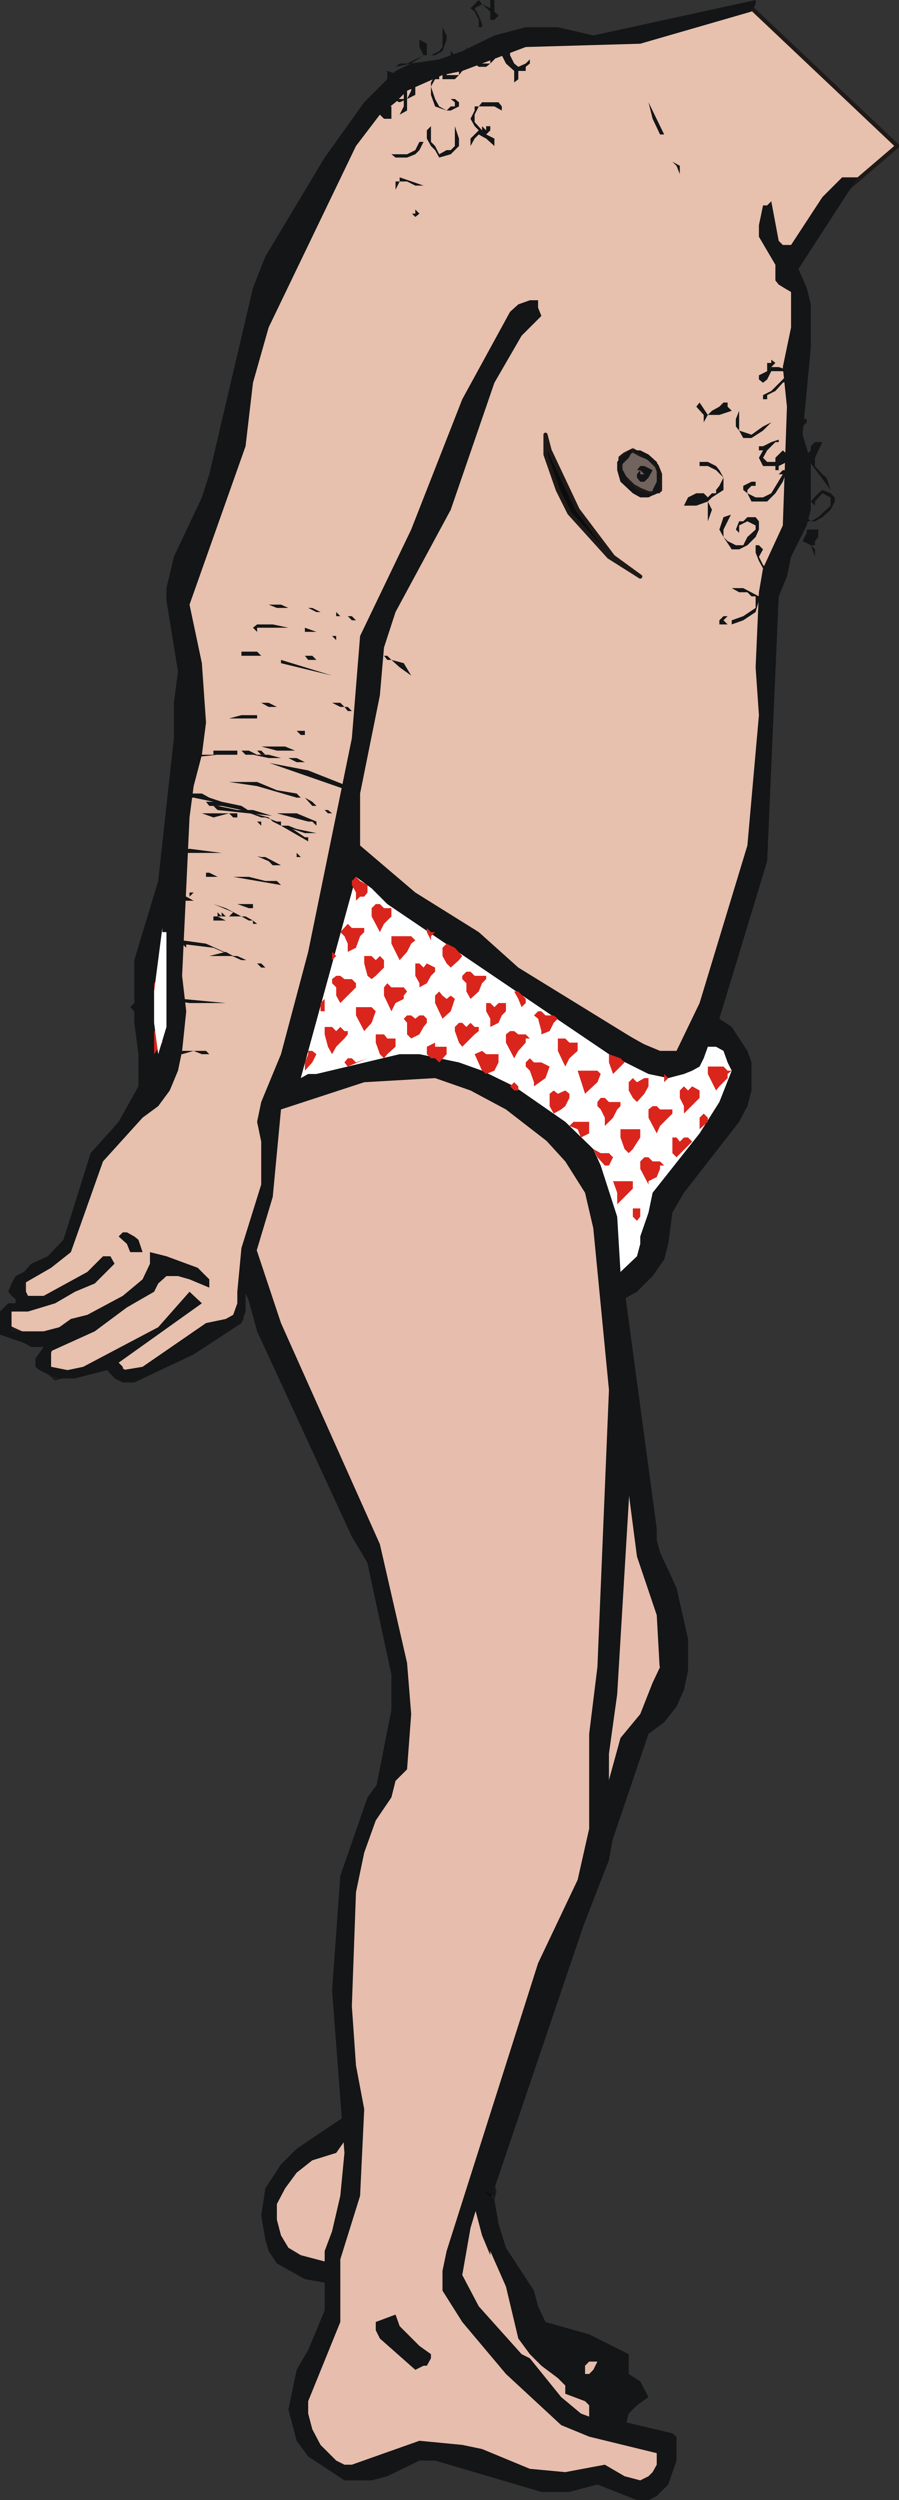 <?xml version="1.0" encoding="UTF-8" standalone="no"?>
<svg xmlns:xlink="http://www.w3.org/1999/xlink" height="151.55px" width="54.55px" xmlns="http://www.w3.org/2000/svg">
  <rect width="100%" height="100%" fill="#333333" stroke="none"/>
  <g transform="matrix(1.0, 0.0, 0.0, 1.0, 27.2, 75.8)">
    <path d="M2.8 57.05 L2.55 58.05 2.3 58.5 1.6 59.0 1.1 59.45 0.15 59.7 -1.75 59.7 -2.7 59.45 -3.7 59.0 -4.4 58.5 -5.1 57.8 -6.1 56.1 -6.1 55.15 -6.3 53.95 -5.85 52.05 -5.35 51.35 -4.9 50.85 -4.15 50.35 -3.45 50.15 -2.7 50.15 -0.1 50.85 0.65 51.55 2.05 53.95 2.8 57.05" fill="#0c0c0e" fill-rule="evenodd" stroke="none"/>
    <path d="M2.8 57.05 L2.55 58.05 2.3 58.5 1.6 59.0 1.1 59.45 0.15 59.7 -1.75 59.7 -2.7 59.45 -3.7 59.0 -4.4 58.5 -5.1 57.8 -6.1 56.1 -6.1 55.15 -6.3 53.95 -5.85 52.05 -5.35 51.35 -4.9 50.85 -4.15 50.35 -3.45 50.15 -2.7 50.15 -0.1 50.85 0.65 51.55 2.05 53.95 2.8 57.05 Z" fill="none" stroke="#1f1a17" stroke-linecap="round" stroke-linejoin="round" stroke-width="0.25"/>
    <path d="M-10.4 61.4 L-10.9 60.65 -11.1 59.95 -11.35 58.5 -11.1 56.85 -10.15 55.4 -9.2 54.45 -6.3 52.5 -5.6 51.55 -4.9 50.85 2.8 57.55 3.05 59.0 3.5 60.45 5.2 63.05 5.45 64.0 5.9 64.95 8.55 65.7 10.95 66.9 10.95 68.1 11.65 68.55 12.15 69.5 11.45 70.0 10.95 70.5 10.7 71.45 10.25 71.9 9.5 72.4 8.55 72.4 7.85 72.15 7.35 71.9 5.65 71.9 4.0 72.15 2.8 72.15 1.85 71.9 0.85 71.45 0.15 70.95 -1.3 68.8 -2.7 65.7 -4.9 63.55 -7.3 62.6 -8.7 62.35 -10.4 61.4" fill="#131516" fill-rule="evenodd" stroke="none"/>
    <path d="M-8.25 55.15 L-6.8 54.7 -5.6 53.0 -4.15 51.55 -1.5 51.55 -0.8 52.05 Q-0.3 52.3 0.15 52.5 L0.65 53.25 1.1 54.2 1.1 55.15 1.35 56.1 1.1 56.1 2.05 59.7 2.55 60.9 2.55 60.65 3.5 62.8 4.25 65.95 4.95 66.9 5.65 67.6 6.65 68.35 7.1 68.8 7.1 69.3 8.3 69.75 8.55 70.0 8.55 70.7 7.85 70.7 5.65 70.5 3.75 70.7 2.8 70.7 1.85 70.5 0.85 69.75 0.15 69.05 -1.3 65.45 -2.25 64.25 -2.95 63.05 -5.6 61.6 -7.05 61.4 -8.95 60.9 -9.7 60.45 -10.15 59.7 -10.4 58.75 -10.4 57.8 -9.9 56.85 -9.2 55.9 -8.25 55.15" fill="#e7bdad" fill-rule="evenodd" stroke="none"/>
    <path d="M8.3 67.6 L8.55 67.35 9.05 67.35 8.8 67.85 8.55 68.1 8.3 68.1 8.3 67.6" fill="#e7bdad" fill-rule="evenodd" stroke="none"/>
    <path d="M1.35 -12.1 L3.05 -12.1 5.9 -11.15 7.35 -10.2 8.3 -8.75 10.45 0.55 12.65 16.85 12.65 17.55 12.85 18.3 13.85 20.45 14.55 23.55 14.55 25.45 13.1 28.35 12.4 29.05 11.45 29.8 9.5 30.75 7.35 31.2 5.45 31.2 3.75 30.75 2.3 30.0 -0.1 27.65 -1.05 26.2 -2.7 22.6 -5.85 17.35 -11.6 4.9 -13.3 -1.35 -13.05 -2.8 -12.55 -4.2 -9.2 -8.05 -5.85 -10.2 -2.5 -11.65 1.35 -12.1" fill="#131516" fill-rule="evenodd" stroke="none"/>
    <path d="M0.15 -10.9 L3.5 -10.9 4.95 -10.7 6.4 -9.95 9.05 0.1 11.45 18.55 12.65 22.1 12.85 25.7 11.45 27.85 10.7 28.6 10.0 29.05 7.35 29.8 5.45 29.8 4.45 29.3 3.5 29.05 2.55 28.6 1.6 27.85 0.15 25.95 -0.1 24.75 -0.8 23.3 -1.75 22.1 -5.35 15.9 -9.9 5.6 -11.85 -0.85 -11.85 -2.05 -11.35 -3.25 -9.9 -5.65 -4.65 -9.5 0.15 -10.9" fill="#e7bdad" fill-rule="evenodd" stroke="none"/>
    <path d="M12.15 29.3 L2.8 56.85 2.8 57.3 -6.3 53.0 -4.4 48.45 -3.9 46.05 -3.7 43.2 -4.4 37.7 -4.4 32.65 -3.45 27.85 -1.05 23.3 14.55 25.45 14.3 26.65 13.85 27.65 13.1 28.6 12.15 29.3" fill="#131516" fill-rule="evenodd" stroke="none"/>
    <path d="M9.05 21.4 L11.9 23.55 12.85 25.25 12.4 26.2 11.65 28.1 10.45 29.55 8.8 35.55 2.05 55.15 1.6 55.65 1.1 56.35 -0.1 56.6 -1.05 56.6 -2.7 56.1 -3.7 55.65 -4.4 54.9 -5.35 53.5 -3.45 49.65 -2.95 47.5 -2.7 44.85 -3.2 34.8 -2.5 29.55 -1.5 26.9 0.4 23.8 0.4 23.55 2.05 22.1 5.65 20.9 9.05 21.4" fill="#e7bdad" fill-rule="evenodd" stroke="none"/>
    <path d="M-1.5 -10.2 L0.4 -9.95 3.75 -9.0 5.2 -8.3 7.85 -6.35 9.25 -4.0 9.75 -2.55 11.2 11.1 10.25 26.9 9.75 30.5 9.75 32.65 10.0 34.1 10.0 35.55 9.75 36.95 2.3 56.1 1.35 59.25 0.85 62.1 1.85 64.0 4.45 66.9 4.95 67.15 6.85 69.5 8.05 70.5 9.25 70.95 10.45 70.95 13.6 71.7 13.85 71.9 13.85 73.35 13.35 74.8 12.65 75.5 12.15 75.75 11.45 75.75 9.05 74.8 7.35 75.25 5.65 75.25 -0.8 73.35 -1.75 73.35 -3.7 74.3 -4.65 74.55 -6.3 74.55 -8.5 73.1 -9.2 72.15 -9.7 70.25 -9.2 67.85 -8.5 66.65 -7.5 64.25 -7.5 60.65 -7.05 59.45 -6.55 57.3 -6.3 54.7 -7.05 44.85 -6.55 37.9 -4.9 33.15 -3.45 31.2 -3.45 25.7 -5.1 18.05 -14.7 -2.55 -15.2 -4.0 -15.2 -5.15 -14.95 -6.15 -14.25 -6.85 Q-12.05 -7.9 -9.9 -9.0 L-3.7 -10.2 -1.5 -10.2" fill="#131516" fill-rule="evenodd" stroke="none"/>
    <path d="M-0.8 -10.7 L0.85 -10.2 4.45 -8.3 7.1 -5.4 8.3 -3.5 8.8 -1.35 9.75 8.45 9.05 25.25 8.55 29.3 8.55 35.05 7.85 38.15 5.45 43.2 -0.1 60.65 -0.35 61.85 -0.35 63.05 0.85 64.95 3.5 68.1 6.85 71.2 8.55 71.9 12.65 72.9 12.65 73.6 12.4 74.05 12.15 74.3 11.65 74.55 10.7 74.3 9.5 73.6 7.1 74.05 4.95 73.85 2.05 72.65 0.85 72.4 -1.75 72.15 -5.85 73.6 -6.3 73.6 -6.8 73.35 -7.75 72.4 -8.25 71.45 -8.5 70.5 -8.5 69.75 -6.55 64.95 -6.55 61.15 -5.35 57.3 -5.1 52.05 -5.6 49.4 -5.85 45.8 -5.6 38.9 -5.1 36.5 -4.4 34.55 -3.45 33.15 -3.2 32.15 -2.5 31.45 -2.25 28.1 -2.5 25.0 -4.15 17.8 -10.15 4.4 -12.3 -2.05 -12.55 -3.25 -12.55 -4.45 -12.3 -5.9 -10.9 -8.55 -9.45 -9.5 -8.0 -10.2 -6.3 -10.7 -4.65 -10.9 -0.8 -10.7" fill="#e7bdad" fill-rule="evenodd" stroke="none"/>
    <path d="M-3.2 64.5 L-2.95 65.2 -1.75 66.4 -1.05 66.9 -1.05 67.15 -1.3 67.6 -1.5 67.6 -2.0 67.85 -4.15 65.95 -4.4 65.45 -4.4 64.95 -3.2 64.5" fill="#131516" fill-rule="evenodd" stroke="none"/>
    <path d="M20.3 -59.75 L21.5 -57.35 21.05 -43.7 19.35 -38.2 19.1 -32.0 19.1 -30.8 18.15 -21.7 15.05 -12.35 13.6 -11.4 2.05 -17.85 -6.1 -24.55 -8.7 -14.25 -10.9 -7.8 -10.9 -3.25 -12.55 1.75 -12.55 4.15 -19.05 7.75 -20.5 6.8 -23.85 7.75 -24.55 7.05 -24.1 5.85 -26.7 4.65 -26.7 3.7 -25.75 2.95 -25.75 1.75 -23.1 -0.15 -20.95 -6.15 -17.35 -10.2 -16.4 -13.3 -16.65 -24.8 -15.7 -33.2 -16.4 -39.65 -15.7 -42.05 -13.3 -48.05 -11.85 -57.15 -6.3 -66.7 -2.5 -71.5 4.95 -73.65 8.3 -73.4 12.15 -73.9 18.15 -75.55 27.25 -66.95 24.15 -64.3 20.3 -59.75" fill="#e7c0ae" fill-rule="evenodd" stroke="none"/>
    <path d="M20.3 -59.75 L24.15 -64.3 27.25 -66.95 18.15 -75.55 12.15 -73.9 8.3 -73.4 4.95 -73.65 -2.5 -71.5 -6.3 -66.7 -11.85 -57.15 -13.3 -48.05 -15.7 -42.05 -16.4 -39.65 -15.7 -33.2 -16.65 -24.8 -16.4 -13.3 -17.35 -10.2 -20.95 -6.15 -23.1 -0.15 -25.75 1.75 -25.75 2.95 -26.7 3.7 -26.7 4.65 -24.1 5.85 -24.55 7.05 -23.85 7.75 -20.5 6.8 -19.05 7.75 -12.55 4.15 -12.55 1.75 -10.9 -3.25 -10.9 -7.8 -8.7 -14.25 -6.1 -24.55 2.05 -17.85 13.6 -11.4 15.05 -12.35 18.15 -21.7 19.1 -30.8 19.1 -32.0 19.35 -38.2 21.05 -43.7 21.5 -57.35 20.3 -59.75 Z" fill="none" stroke="#1f1a17" stroke-linecap="round" stroke-linejoin="round" stroke-width="0.25"/>
    <path d="M24.85 -65.05 L21.25 -59.5 21.75 -58.35 22.0 -57.35 22.0 -54.75 21.5 -49.45 22.0 -47.8 22.0 -44.9 21.75 -43.95 20.8 -42.05 20.55 -40.85 20.05 -39.65 19.35 -23.6 16.45 -14.05 17.2 -13.55 18.15 -12.1 18.4 -11.4 18.4 -9.7 18.15 -8.75 17.65 -7.8 14.3 -3.5 13.6 -2.3 13.35 -0.4 13.1 0.55 12.4 1.55 11.45 2.5 9.75 3.45 9.75 1.75 9.25 -2.8 8.8 -4.45 3.5 -8.55 1.35 -9.7 -0.8 -10.45 -5.1 -10.2 -10.15 -8.55 -10.65 -3.25 -12.3 2.25 -12.3 3.7 -12.55 4.4 -15.45 6.3 -19.05 8.0 -19.75 8.0 -20.25 7.75 -20.7 7.25 -22.65 7.75 -23.6 7.75 -24.3 7.5 -24.8 7.25 -25.05 7.05 -25.05 6.55 -24.55 5.85 -25.3 5.85 -25.75 5.6 -27.2 5.1 -27.2 3.7 -26.7 3.2 -26.25 3.2 -26.25 2.95 -26.5 2.75 -26.7 2.5 -26.5 2.0 -26.25 1.55 -25.75 1.3 -25.3 0.8 -24.3 0.35 -23.35 -0.65 -21.7 -5.9 -20.0 -7.8 -18.8 -9.95 -18.8 -11.9 -19.05 -13.8 -19.05 -17.6 -17.6 -22.4 -16.65 -31.05 -16.65 -33.2 -16.4 -35.1 -17.1 -39.4 -17.1 -40.15 -16.65 -42.05 -14.95 -45.65 -14.5 -47.05 -11.85 -58.35 -11.1 -60.25 -7.5 -66.25 -5.1 -69.6 -3.2 -71.5 -2.25 -71.95 -0.55 -72.2 0.85 -72.7 2.8 -73.65 4.7 -74.15 6.65 -74.15 8.8 -73.65 18.65 -75.8 18.65 -75.55 18.4 -75.1 11.65 -73.15 4.7 -72.95 0.85 -71.5 -0.35 -71.25 -2.5 -70.3 -3.2 -69.6 -4.15 -68.85 -5.6 -66.95 -10.9 -55.95 -11.85 -52.6 -12.3 -48.75 -15.7 -39.15 -14.95 -35.6 -14.7 -32.0 -14.95 -30.05 -15.45 -28.15 -15.7 -26.25 -16.15 -16.65 -15.9 -14.5 -16.15 -12.1 -16.4 -10.9 -16.9 -9.7 -17.6 -8.75 -18.55 -8.05 -20.95 -5.4 -22.9 0.1 -24.1 1.05 -25.75 2.0 -25.75 2.25 -25.5 2.75 -24.55 2.75 -21.9 1.3 -20.95 0.35 -20.5 0.35 -20.25 0.8 -21.45 2.0 -22.65 2.5 -23.85 3.2 -25.5 3.7 -26.5 3.7 -26.5 4.9 -24.55 4.9 -23.6 4.65 -22.9 4.15 -21.9 3.9 -19.75 2.75 -18.55 1.75 -18.1 0.8 -18.1 0.1 -17.1 0.35 -15.2 1.05 -14.5 1.75 -14.5 2.25 -15.7 1.75 -16.4 1.55 -17.1 1.55 -17.6 2.0 -17.85 2.5 -19.5 3.45 -21.45 4.9 -24.1 6.1 -24.1 7.05 -23.1 7.25 -22.15 7.05 -17.6 4.65 -15.7 2.5 -14.95 3.2 -20.0 6.8 -19.75 7.05 -19.75 7.25 -18.55 7.05 -14.7 4.4 -13.5 4.15 -13.05 3.9 -12.8 3.2 -12.8 2.5 -12.55 -0.15 -11.35 -4.0 -11.35 -6.6 -11.6 -7.8 -11.35 -9.0 -10.15 -11.9 -8.5 -18.1 -5.85 -31.05 -5.35 -37.25 -2.25 -43.7 0.85 -51.6 3.75 -56.9 4.25 -57.35 4.95 -57.6 5.45 -57.6 5.45 -57.15 5.65 -56.65 4.45 -55.45 2.8 -52.6 0.15 -44.9 -3.2 -38.7 -3.9 -36.55 -4.15 -33.65 -5.35 -27.7 -5.35 -24.55 -2.0 -21.7 1.85 -19.3 4.25 -17.15 11.65 -12.6 12.85 -12.1 13.85 -12.1 15.25 -15.0 18.15 -24.55 18.85 -32.45 18.65 -35.35 18.85 -39.9 19.1 -41.35 20.3 -43.95 20.55 -51.15 20.3 -53.55 20.8 -55.95 20.8 -58.1 Q20.45 -58.3 20.05 -58.55 L19.85 -58.8 19.85 -59.75 18.85 -61.45 18.85 -62.15 19.1 -63.35 19.35 -63.35 19.6 -63.6 20.05 -61.2 20.3 -60.95 20.8 -60.95 22.7 -63.85 23.9 -65.05 24.85 -65.05" fill="#131516" fill-rule="evenodd" stroke="none"/>
    <path d="M-19.75 -1.1 L-19.5 -1.1 -19.05 -0.85 -18.8 -0.65 -18.55 0.1 -19.3 0.1 -19.5 -0.4 -20.0 -0.85 -19.75 -1.1" fill="#131516" fill-rule="evenodd" stroke="none"/>
    <path d="M-3.7 -21.0 L9.75 -11.9 12.15 -10.7 13.35 -10.45 14.3 -10.7 14.8 -10.9 15.25 -11.15 15.5 -11.65 15.75 -12.35 16.25 -12.35 16.7 -12.1 16.95 -11.4 17.2 -10.9 16.45 -9.0 15.25 -7.1 12.4 -3.5 12.15 -2.3 11.65 -0.85 11.65 -0.4 11.45 0.35 10.45 1.3 10.25 -2.05 9.25 -5.15 8.8 -6.15 7.1 -7.8 4.0 -9.95 2.05 -10.9 0.65 -11.4 -1.75 -11.9 -2.95 -11.9 -8.0 -10.7 -8.5 -10.7 -8.95 -10.45 -5.6 -22.65 -4.65 -21.95 -3.7 -21.0" fill="#ffffff" fill-rule="evenodd" stroke="none"/>
    <path d="M14.05 -65.25 L13.85 -65.75 13.6 -66.0 14.05 -65.75 14.05 -65.25" fill="#131516" fill-rule="evenodd" stroke="none"/>
    <path d="M13.1 -67.65 L12.85 -67.65 12.4 -68.6 12.15 -69.6 13.1 -67.65" fill="#131516" fill-rule="evenodd" stroke="none"/>
    <path d="M17.9 -40.15 L18.85 -39.65 18.85 -39.4 18.65 -38.7 17.9 -38.2 17.2 -37.95 17.2 -38.2 17.9 -38.45 18.65 -38.95 18.65 -39.65 18.4 -39.65 18.15 -39.9 17.65 -39.9 17.2 -40.15 17.9 -40.15 M16.45 -37.95 L16.45 -38.2 16.7 -38.45 16.95 -38.45 16.7 -38.2 16.95 -37.95 16.45 -37.95" fill="#131516" fill-rule="evenodd" stroke="none"/>
    <path d="M18.65 -42.3 L18.65 -42.75 18.85 -42.75 19.1 -42.5 18.85 -42.05 19.1 -41.55 19.6 -41.1 Q19.85 -40.95 20.05 -40.85 L19.85 -40.6 19.85 -40.85 19.6 -40.85 19.1 -41.35 18.85 -41.8 18.65 -42.3" fill="#131516" fill-rule="evenodd" stroke="none"/>
    <path d="M16.7 -43.7 L16.7 -43.25 16.95 -43.0 17.45 -42.75 17.9 -42.75 18.15 -43.25 18.65 -43.7 18.65 -43.95 18.15 -44.2 17.65 -43.95 17.65 -43.5 17.45 -43.7 17.65 -44.2 17.9 -44.2 18.15 -44.45 18.65 -44.45 18.85 -44.2 18.85 -43.7 18.65 -43.25 18.15 -42.75 17.65 -42.5 17.2 -42.5 16.7 -43.25 16.45 -43.7 16.7 -44.45 17.15 -44.6 16.7 -43.7" fill="#131516" fill-rule="evenodd" stroke="none"/>
    <path d="M23.45 -45.65 L23.45 -45.4 23.2 -44.9 22.7 -44.45 22.25 -44.2 22.0 -44.2 21.75 -44.2 21.25 -44.7 21.05 -45.4 21.25 -45.9 22.0 -46.35 21.5 -45.9 21.25 -45.4 21.25 -44.9 21.5 -44.7 22.0 -44.2 22.45 -44.45 23.2 -45.15 23.2 -45.65 22.7 -45.9 22.25 -45.4 22.25 -45.15 22.0 -45.4 22.45 -45.9 22.7 -46.1 23.2 -45.9 23.45 -45.65" fill="#131516" fill-rule="evenodd" stroke="none"/>
    <path d="M22.25 -42.05 L22.0 -42.75 21.5 -43.0 21.75 -43.5 21.75 -43.7 22.45 -43.7 22.45 -43.25 22.25 -43.0 22.25 -42.75 22.0 -42.75 22.25 -42.5 22.25 -42.05 M21.75 -45.15 L21.25 -44.2 21.05 -43.7 21.05 -44.2 21.25 -44.7 21.75 -45.15" fill="#131516" fill-rule="evenodd" stroke="none"/>
    <path d="M15.75 -47.8 L16.25 -47.55 16.45 -47.3 16.7 -46.85 16.7 -46.1 16.0 -45.65 15.75 -45.4 16.0 -44.9 15.75 -44.2 15.75 -45.4 15.05 -45.15 14.3 -45.15 14.55 -45.65 15.05 -45.9 15.5 -45.9 15.75 -45.65 16.0 -45.9 16.25 -45.9 16.25 -46.1 16.45 -46.35 16.7 -46.85 16.25 -47.3 15.75 -47.55 15.25 -47.55 15.25 -47.8 15.75 -47.8" fill="#131516" fill-rule="evenodd" stroke="none"/>
    <path d="M18.15 -46.1 L18.15 -45.9 18.65 -45.65 19.1 -45.65 19.6 -45.9 20.3 -47.05 20.05 -47.05 20.3 -47.3 20.55 -47.3 20.3 -46.6 19.85 -45.9 19.35 -45.4 18.4 -45.4 18.15 -45.9 17.9 -46.1 17.9 -46.35 18.4 -46.6 18.65 -46.6 18.65 -46.35 18.4 -46.35 18.15 -46.1" fill="#131516" fill-rule="evenodd" stroke="none"/>
    <path d="M22.25 -48.05 L22.25 -47.55 22.7 -47.05 22.95 -46.85 23.2 -46.1 21.75 -48.05 21.5 -48.25 21.05 -48.5 21.05 -49.25 21.05 -49.7 21.25 -50.2 21.5 -50.4 21.75 -50.4 21.75 -50.2 21.25 -49.7 21.05 -49.25 21.5 -48.25 21.75 -48.25 22.0 -48.5 22.0 -48.75 22.25 -49.0 22.7 -49.0 22.25 -48.05" fill="#131516" fill-rule="evenodd" stroke="none"/>
    <path d="M16.95 -51.15 L17.2 -50.9 16.45 -50.65 15.75 -50.65 15.5 -50.2 15.5 -50.65 15.05 -51.15 15.25 -51.4 15.75 -50.65 16.0 -50.9 16.45 -51.15 16.7 -51.4 16.95 -51.4 16.95 -51.15" fill="#131516" fill-rule="evenodd" stroke="none"/>
    <path d="M17.9 -49.25 L17.65 -49.7 17.45 -49.95 17.45 -50.4 17.65 -50.9 17.65 -49.7 18.4 -49.45 19.1 -49.95 19.6 -50.2 19.1 -49.7 18.4 -49.25 17.9 -49.25" fill="#131516" fill-rule="evenodd" stroke="none"/>
    <path d="M19.6 -49.0 L20.05 -49.15 20.05 -49.0 19.85 -49.0 19.35 -48.5 19.1 -48.05 19.35 -47.8 19.85 -47.8 19.85 -48.05 20.3 -48.5 20.8 -48.05 20.55 -47.8 20.05 -47.55 20.05 -47.3 19.85 -47.3 19.85 -47.55 19.1 -47.55 18.85 -48.05 19.1 -48.5 18.85 -48.5 18.85 -48.75 19.1 -48.75 19.6 -49.0" fill="#131516" fill-rule="evenodd" stroke="none"/>
    <path d="M19.6 -54.0 L19.85 -53.8 19.6 -53.55 20.05 -53.55 20.8 -53.3 20.8 -52.8 20.3 -52.6 19.85 -52.1 19.35 -51.85 19.35 -51.6 19.1 -51.6 19.1 -51.85 19.6 -52.1 20.55 -53.05 20.3 -53.3 19.6 -53.3 19.35 -52.8 19.1 -52.6 18.85 -52.8 18.85 -53.05 19.35 -53.3 19.35 -53.8 19.6 -53.8 19.6 -54.0" fill="#131516" fill-rule="evenodd" stroke="none"/>
    <path d="M12.85 -47.05 L12.85 -46.1 12.4 -45.9 12.15 -45.9 11.65 -46.1 11.2 -46.35 10.7 -46.85 10.45 -47.3 10.45 -48.05 10.7 -48.25 11.2 -48.5 11.65 -48.25 12.15 -48.05 12.65 -47.55 12.85 -47.05" fill="#71635d" fill-rule="evenodd" stroke="none"/>
    <path d="M12.85 -47.05 L12.65 -47.55 12.15 -48.05 11.65 -48.25 11.2 -48.5 10.7 -48.25 10.45 -48.05 10.45 -47.3 10.7 -46.85 11.2 -46.35 11.65 -46.1 12.15 -45.9 12.4 -45.9 12.85 -46.1 12.85 -47.05 Z" fill="none" stroke="#1f1a17" stroke-linecap="round" stroke-linejoin="round" stroke-width="0.25"/>
    <path d="M12.65 -47.8 L12.85 -47.3 12.85 -45.9 12.65 -45.9 12.15 -45.65 11.65 -45.65 11.2 -45.9 10.45 -46.6 10.25 -47.3 10.25 -47.8 10.45 -48.05 10.95 -48.5 11.2 -48.5 10.95 -48.05 10.45 -47.55 10.95 -46.6 11.45 -46.1 12.15 -45.9 12.4 -45.9 12.4 -46.1 12.65 -46.6 12.65 -47.55 11.2 -48.5 11.65 -48.5 12.15 -48.25 12.65 -47.8" fill="#131516" fill-rule="evenodd" stroke="none"/>
    <path d="M12.4 -47.3 L12.15 -46.85 11.9 -46.6 11.65 -46.6 11.45 -46.85 11.45 -47.05 11.65 -47.3 11.65 -47.05 11.9 -47.05 11.65 -47.3 11.45 -47.3 11.65 -47.55 11.9 -47.55 12.4 -47.3" fill="#131516" fill-rule="evenodd" stroke="none"/>
    <path d="M5.9 -48.25 L5.9 -49.45 6.15 -48.5 7.85 -44.9 10.0 -42.05 11.65 -40.85 9.75 -42.05 7.35 -44.7 6.65 -46.1 5.9 -48.25" fill="#0c0c0e" fill-rule="evenodd" stroke="none"/>
    <path d="M5.9 -48.25 L5.9 -49.45 6.15 -48.5 7.85 -44.9 10.0 -42.05 11.65 -40.85 9.75 -42.05 7.35 -44.7 6.65 -46.1 5.9 -48.25 Z" fill="none" stroke="#1f1a17" stroke-linecap="round" stroke-linejoin="round" stroke-width="0.25"/>
    <path d="M-2.0 -62.65 L-2.2 -62.85 -2.0 -62.85 -2.0 -63.1 -1.75 -62.85 -2.0 -62.65 M-2.95 -64.8 L-2.95 -65.05 -1.5 -64.55 -2.0 -64.55 -2.5 -64.8 -2.95 -64.8 -3.2 -64.3 -3.2 -64.8 -2.95 -64.8" fill="#131516" fill-rule="evenodd" stroke="none"/>
    <path d="M-3.2 -66.25 L-3.45 -66.45 -2.5 -66.45 -2.0 -66.7 -1.75 -67.2 -1.5 -67.2 -1.75 -66.7 -2.0 -66.45 -2.5 -66.25 -3.2 -66.25" fill="#131516" fill-rule="evenodd" stroke="none"/>
    <path d="M-1.3 -67.9 L-1.05 -68.15 -1.05 -67.2 -0.8 -66.95 -0.55 -66.45 -0.1 -66.7 0.15 -66.7 0.4 -66.95 0.4 -68.15 0.65 -67.4 0.65 -66.95 0.15 -66.45 -0.55 -66.25 -0.8 -66.7 -1.05 -66.95 -1.3 -67.4 -1.3 -67.9" fill="#131516" fill-rule="evenodd" stroke="none"/>
    <path d="M-2.0 -70.8 L-2.0 -70.05 -2.5 -69.8 -2.25 -70.3 -2.25 -71.25 -2.0 -70.8 M-3.45 -69.8 L-3.7 -70.3 -3.7 -70.55 -3.45 -70.05 -3.2 -69.8 -2.5 -69.8 -2.95 -69.6 -3.45 -69.8 M-2.95 -71.25 L-2.7 -71.0 -2.7 -70.55 -2.95 -70.3 -2.95 -70.8 -3.2 -71.25 -3.45 -71.25 -3.7 -71.0 -3.7 -71.5 -2.95 -71.25" fill="#131516" fill-rule="evenodd" stroke="none"/>
    <path d="M-2.7 -69.35 L-2.7 -70.3 -2.5 -70.3 -2.5 -69.1 -2.95 -68.85 -2.7 -69.35 M-4.15 -68.85 L-3.9 -69.35 -3.45 -69.35 -3.45 -68.6 -3.9 -68.6 -4.15 -68.85" fill="#131516" fill-rule="evenodd" stroke="none"/>
    <path d="M2.3 -68.15 L2.55 -68.15 2.55 -67.9 2.3 -67.65 2.8 -67.4 2.8 -66.95 2.3 -67.4 Q2.1 -67.5 1.85 -67.65 L1.6 -67.4 1.35 -66.95 1.35 -67.4 1.85 -67.9 1.6 -68.15 1.35 -68.6 1.6 -69.1 1.6 -69.35 1.85 -69.35 1.6 -68.85 1.6 -68.4 2.05 -67.9 2.05 -68.15 2.3 -67.9 2.3 -68.15 M2.05 -69.6 L3.05 -69.6 3.25 -69.35 3.25 -69.1 2.8 -69.35 1.85 -69.35 2.05 -69.6" fill="#131516" fill-rule="evenodd" stroke="none"/>
    <path d="M-0.55 -69.35 L-0.1 -69.1 -0.8 -69.35 -1.05 -70.05 -1.05 -70.55 -0.8 -69.8 -0.55 -69.35 M0.65 -69.6 L0.65 -69.35 0.15 -69.1 -0.1 -69.1 0.15 -69.35 0.4 -69.35 0.4 -69.6 0.15 -69.8 0.4 -69.8 0.65 -69.6 M-0.8 -71.25 L-0.55 -71.25 -0.55 -71.0 -0.8 -71.0 -1.05 -70.55 -1.05 -70.8 -0.8 -71.25" fill="#131516" fill-rule="evenodd" stroke="none"/>
    <path d="M-2.95 -71.95 L-2.5 -71.95 -1.5 -72.45 -2.25 -71.95 -3.2 -71.75 -2.95 -71.95 M-1.3 -73.15 L-1.3 -72.45 -1.5 -72.45 -1.75 -72.95 -1.75 -73.4 -1.3 -73.15 M-0.8 -72.45 L-1.05 -72.45 -0.55 -72.7 -0.35 -72.95 -0.35 -74.15 -0.1 -73.65 -0.1 -73.4 -0.35 -72.7 -0.8 -72.45" fill="#131516" fill-rule="evenodd" stroke="none"/>
    <path d="M3.75 -72.7 L3.75 -72.45 4.0 -71.95 4.25 -71.75 4.7 -71.95 4.95 -72.2 4.95 -71.95 4.7 -71.75 4.7 -71.5 4.25 -71.5 4.25 -71.0 4.0 -70.8 4.0 -71.5 3.5 -71.95 3.25 -72.45 3.5 -72.7 3.75 -72.7" fill="#131516" fill-rule="evenodd" stroke="none"/>
    <path d="M2.55 -71.95 L2.55 -72.2 2.8 -72.7 3.05 -72.7 2.8 -72.2 2.55 -71.95 2.3 -71.75 1.85 -71.75 1.6 -71.95 1.1 -72.45 1.1 -72.95 1.35 -72.45 1.85 -71.95 2.55 -71.95" fill="#131516" fill-rule="evenodd" stroke="none"/>
    <path d="M-0.55 -71.95 L-0.1 -71.95 -0.1 -71.25 0.65 -71.25 0.4 -71.0 -0.35 -71.0 -0.35 -71.25 -0.55 -71.5 -0.55 -71.95 M0.4 -72.2 L0.15 -72.2 0.15 -72.7 0.65 -72.2 0.85 -71.75 0.85 -71.5 0.65 -71.25 0.65 -71.95 0.4 -72.2" fill="#131516" fill-rule="evenodd" stroke="none"/>
    <path d="M2.05 -74.35 L2.05 -74.15 1.85 -74.15 1.85 -74.6 1.6 -75.1 1.35 -75.3 1.85 -75.8 2.05 -75.55 1.6 -75.3 1.85 -74.85 2.05 -74.35 M2.55 -75.8 L2.8 -75.8 2.8 -75.1 3.05 -74.85 2.8 -74.6 2.55 -74.6 2.55 -75.1 2.05 -75.55 2.55 -75.3 2.55 -75.8" fill="#131516" fill-rule="evenodd" stroke="none"/>
    <path d="M11.2 -2.55 L11.65 -2.55 11.65 -2.05 11.45 -1.8 11.2 -2.05 11.2 -2.55" fill="#da251d" fill-rule="evenodd" stroke="none"/>
    <path d="M10.25 -3.5 L10.0 -4.2 11.2 -4.2 11.2 -3.75 10.25 -2.8 10.25 -3.5" fill="#da251d" fill-rule="evenodd" stroke="none"/>
    <path d="M11.65 -5.4 L11.9 -5.65 12.15 -5.65 12.4 -5.4 12.85 -5.4 13.1 -5.15 12.85 -5.15 12.85 -4.95 12.65 -4.45 12.15 -4.2 12.15 -4.0 11.65 -4.95 11.65 -5.4" fill="#da251d" fill-rule="evenodd" stroke="none"/>
    <path d="M9.75 -5.9 L10.0 -5.65 9.75 -5.15 9.5 -5.15 9.05 -5.65 8.8 -6.15 9.25 -5.9 9.75 -5.9" fill="#da251d" fill-rule="evenodd" stroke="none"/>
    <path d="M10.45 -7.35 L11.65 -7.35 11.65 -6.85 11.2 -6.15 10.95 -5.9 10.7 -6.15 10.45 -6.85 10.45 -7.35" fill="#da251d" fill-rule="evenodd" stroke="none"/>
    <path d="M13.6 -6.85 L13.85 -6.85 14.05 -6.6 14.3 -6.85 14.55 -6.85 14.8 -6.6 13.85 -5.65 13.6 -5.9 13.6 -6.85" fill="#da251d" fill-rule="evenodd" stroke="none"/>
    <path d="M8.55 -7.8 L8.55 -7.1 8.05 -6.85 7.85 -7.35 7.35 -7.55 7.6 -7.8 8.55 -7.8" fill="#da251d" fill-rule="evenodd" stroke="none"/>
    <path d="M10.45 -9.0 L10.45 -8.75 10.25 -8.55 10.0 -8.05 9.5 -7.55 9.5 -8.05 9.25 -8.55 9.05 -8.75 9.05 -9.0 9.25 -9.25 9.5 -9.25 9.75 -9.0 10.45 -9.0" fill="#da251d" fill-rule="evenodd" stroke="none"/>
    <path d="M13.6 -8.3 L12.85 -7.55 12.65 -7.1 12.15 -8.05 12.15 -8.55 12.4 -8.75 12.65 -8.75 12.85 -8.55 13.6 -8.55 13.6 -8.3" fill="#da251d" fill-rule="evenodd" stroke="none"/>
    <path d="M7.35 -9.5 L7.35 -9.25 7.1 -8.75 6.85 -8.55 6.4 -8.3 6.15 -8.75 6.15 -9.5 6.4 -9.7 6.65 -9.5 7.1 -9.7 7.35 -9.5" fill="#da251d" fill-rule="evenodd" stroke="none"/>
    <path d="M-8.7 -10.9 L-8.7 -11.4 -8.5 -11.9 -8.5 -12.1 -8.25 -12.1 -8.0 -11.9 -8.25 -11.4 -8.7 -10.9" fill="#da251d" fill-rule="evenodd" stroke="none"/>
    <path d="M15.25 -8.05 L15.5 -8.3 15.75 -8.05 15.75 -7.8 15.25 -7.35 15.25 -8.05" fill="#da251d" fill-rule="evenodd" stroke="none"/>
    <path d="M-6.1 -11.15 L-6.3 -11.4 -6.1 -11.65 -5.85 -11.65 -5.6 -11.4 -4.9 -11.65 -6.1 -11.15" fill="#da251d" fill-rule="evenodd" stroke="none"/>
    <path d="M4.25 -9.7 L4.0 -9.7 3.75 -9.95 4.0 -10.2 4.25 -9.95 4.25 -9.7" fill="#da251d" fill-rule="evenodd" stroke="none"/>
    <path d="M-7.5 -13.55 L-7.05 -13.55 -6.8 -13.3 -6.55 -13.55 -6.3 -13.3 -6.1 -13.3 -6.1 -13.1 -6.3 -12.85 -6.8 -12.35 -7.05 -11.9 -7.3 -12.35 -7.5 -13.1 -7.5 -13.55" fill="#da251d" fill-rule="evenodd" stroke="none"/>
    <path d="M4.7 -11.15 L4.7 -11.4 4.95 -11.65 5.2 -11.4 5.65 -11.4 6.15 -11.15 5.9 -10.45 5.2 -9.95 5.2 -10.2 4.95 -10.9 4.7 -11.15" fill="#da251d" fill-rule="evenodd" stroke="none"/>
    <path d="M9.25 -10.7 L9.05 -10.2 8.3 -9.5 7.85 -10.9 9.05 -10.9 9.25 -10.7" fill="#da251d" fill-rule="evenodd" stroke="none"/>
    <path d="M11.45 -9.0 L11.2 -9.25 10.95 -9.7 10.95 -10.2 11.2 -10.45 11.45 -10.2 11.9 -10.45 12.15 -10.45 12.15 -9.95 11.9 -9.5 11.45 -9.0" fill="#da251d" fill-rule="evenodd" stroke="none"/>
    <path d="M15.25 -9.25 L14.3 -8.3 14.3 -8.75 14.05 -9.25 14.05 -9.7 14.3 -9.95 14.55 -9.7 14.8 -9.95 15.25 -9.7 15.25 -9.25" fill="#da251d" fill-rule="evenodd" stroke="none"/>
    <path d="M-4.4 -13.1 L-3.9 -13.1 -3.7 -12.85 -3.2 -12.85 -3.2 -12.35 -3.7 -11.9 -3.9 -11.65 -4.15 -11.9 -4.4 -12.6 -4.4 -13.1" fill="#da251d" fill-rule="evenodd" stroke="none"/>
    <path d="M3.05 -11.4 L2.8 -10.9 2.3 -10.7 2.05 -10.9 1.6 -11.9 2.05 -12.1 2.3 -11.9 3.05 -11.9 3.05 -11.4" fill="#da251d" fill-rule="evenodd" stroke="none"/>
    <path d="M-0.8 -12.35 L-0.1 -12.35 -0.1 -11.9 -0.55 -11.4 -0.8 -11.65 -1.05 -11.65 -1.3 -11.9 -1.3 -12.35 -0.8 -12.6 -0.8 -12.35" fill="#da251d" fill-rule="evenodd" stroke="none"/>
    <path d="M-4.65 -14.75 L-4.4 -14.5 -4.65 -13.8 -5.1 -13.3 -5.6 -14.25 -5.6 -14.75 -4.65 -14.75" fill="#da251d" fill-rule="evenodd" stroke="none"/>
    <path d="M-1.3 -13.8 L-1.5 -13.55 -1.75 -13.1 -2.25 -12.85 -2.5 -13.1 -2.5 -13.8 -2.7 -14.05 -2.5 -14.25 -2.25 -14.25 -2.0 -14.05 -1.75 -14.25 -1.5 -14.25 -1.3 -14.05 -1.3 -13.8" fill="#da251d" fill-rule="evenodd" stroke="none"/>
    <path d="M0.4 -13.3 L0.4 -13.55 0.65 -13.8 0.85 -13.8 1.1 -13.55 1.35 -13.8 1.6 -13.55 1.85 -13.55 1.85 -13.3 1.6 -13.1 0.85 -12.35 0.65 -12.6 0.4 -13.3" fill="#da251d" fill-rule="evenodd" stroke="none"/>
    <path d="M4.7 -12.6 L4.25 -12.1 4.0 -11.65 3.5 -12.6 3.5 -13.1 3.75 -13.3 4.0 -13.3 4.25 -13.1 4.7 -13.1 4.95 -12.85 4.7 -12.85 4.7 -12.6" fill="#da251d" fill-rule="evenodd" stroke="none"/>
    <path d="M7.85 -12.6 L7.85 -12.1 7.35 -11.65 7.1 -11.15 6.65 -12.1 6.65 -12.85 7.1 -12.85 7.35 -12.6 7.85 -12.6" fill="#da251d" fill-rule="evenodd" stroke="none"/>
    <path d="M10.0 -10.7 L9.75 -11.4 9.75 -11.9 10.45 -11.65 10.7 -11.4 10.0 -10.7" fill="#da251d" fill-rule="evenodd" stroke="none"/>
    <path d="M13.1 -10.2 L13.1 -10.7 13.35 -10.45 13.1 -10.2" fill="#da251d" fill-rule="evenodd" stroke="none"/>
    <path d="M16.7 -11.15 L16.95 -10.9 17.2 -10.9 16.95 -10.7 16.95 -10.45 16.45 -9.95 16.25 -9.7 15.75 -10.7 15.75 -11.15 16.7 -11.15" fill="#da251d" fill-rule="evenodd" stroke="none"/>
    <path d="M-7.5 -14.5 L-7.75 -14.5 -7.75 -15.0 -7.5 -15.25 -7.5 -14.5" fill="#da251d" fill-rule="evenodd" stroke="none"/>
    <path d="M0.4 -15.25 L0.15 -14.5 -0.35 -14.05 -0.8 -15.0 -0.8 -15.45 -0.55 -15.7 -0.35 -15.45 -0.1 -15.25 0.15 -15.45 0.4 -15.25" fill="#da251d" fill-rule="evenodd" stroke="none"/>
    <path d="M-7.05 -16.45 L-6.8 -16.65 -6.55 -16.65 -6.3 -16.45 -5.85 -16.45 -5.6 -16.2 -5.6 -15.95 -6.55 -15.0 -6.8 -15.45 -6.8 -15.95 -7.05 -16.2 -7.05 -16.45" fill="#da251d" fill-rule="evenodd" stroke="none"/>
    <path d="M-3.9 -15.95 L-3.7 -16.2 -3.45 -15.95 -2.7 -15.95 -2.5 -15.7 -2.7 -15.45 -2.7 -15.25 -3.2 -15.0 -3.45 -14.5 -3.9 -15.45 -3.9 -15.95" fill="#da251d" fill-rule="evenodd" stroke="none"/>
    <path d="M3.5 -14.5 L3.25 -14.25 3.05 -13.8 2.55 -13.55 2.55 -14.05 2.3 -14.5 2.3 -15.0 2.55 -15.0 2.8 -14.75 3.05 -15.0 3.5 -15.0 3.5 -14.5" fill="#da251d" fill-rule="evenodd" stroke="none"/>
    <path d="M6.4 -14.25 L6.65 -14.05 6.4 -13.8 6.15 -13.3 5.65 -13.1 5.65 -13.3 5.45 -14.05 5.2 -14.25 5.45 -14.5 5.65 -14.5 5.9 -14.25 6.4 -14.25" fill="#da251d" fill-rule="evenodd" stroke="none"/>
    <path d="M-3.9 -17.15 L-4.4 -16.65 -4.65 -16.45 -4.9 -16.65 -5.1 -17.4 -5.1 -17.85 -4.65 -17.85 -4.4 -17.6 -4.15 -17.85 -3.9 -17.6 -3.9 -17.15" fill="#da251d" fill-rule="evenodd" stroke="none"/>
    <path d="M-1.5 -17.15 L-1.3 -17.4 -0.8 -17.15 -0.8 -16.9 -1.05 -16.65 -1.3 -16.2 -1.75 -15.95 -1.75 -16.2 -2.0 -16.65 -2.0 -17.4 -1.75 -17.4 -1.5 -17.15" fill="#da251d" fill-rule="evenodd" stroke="none"/>
    <path d="M2.05 -16.2 L1.85 -15.7 1.35 -15.25 1.1 -15.7 1.1 -16.2 0.85 -16.45 0.85 -16.65 1.1 -16.9 1.35 -16.9 1.6 -16.65 2.3 -16.65 2.3 -16.45 2.05 -16.2" fill="#da251d" fill-rule="evenodd" stroke="none"/>
    <path d="M4.45 -14.75 L4.25 -15.25 4.0 -15.7 4.25 -15.7 4.7 -15.25 4.7 -15.0 4.45 -14.75" fill="#da251d" fill-rule="evenodd" stroke="none"/>
    <path d="M-7.05 -18.1 L-6.8 -17.85 -7.05 -17.6 -7.05 -18.1" fill="#da251d" fill-rule="evenodd" stroke="none"/>
    <path d="M-17.85 -13.3 L-17.6 -13.3 -17.35 -13.1 -17.35 -12.6 -17.85 -11.9 -17.85 -13.3" fill="#da251d" fill-rule="evenodd" stroke="none"/>
    <path d="M-17.6 -15.7 L-17.85 -15.45 -17.85 -16.2 -17.6 -16.45 -17.6 -15.7" fill="#da251d" fill-rule="evenodd" stroke="none"/>
    <path d="M-5.6 -18.35 L-6.1 -18.1 -6.1 -18.6 -6.3 -19.05 -6.55 -19.3 -6.1 -19.8 -5.85 -19.55 -5.1 -19.55 -5.1 -19.3 -5.35 -19.05 -5.6 -18.35" fill="#da251d" fill-rule="evenodd" stroke="none"/>
    <path d="M-3.45 -19.05 L-2.25 -19.05 -2.0 -18.8 -2.25 -18.6 -2.5 -18.1 -2.95 -17.6 -3.45 -18.6 -3.45 -19.05" fill="#da251d" fill-rule="evenodd" stroke="none"/>
    <path d="M0.4 -18.35 L0.85 -17.85 0.65 -17.6 0.15 -17.15 -0.1 -17.4 -0.35 -17.85 -0.35 -18.35 -0.1 -18.6 0.4 -18.35" fill="#da251d" fill-rule="evenodd" stroke="none"/>
    <path d="M-3.9 -19.8 L-4.15 -19.3 -4.65 -20.25 -4.65 -20.75 -4.4 -21.0 -4.15 -21.0 -3.9 -20.75 -3.45 -20.75 -3.45 -20.25 -3.9 -19.8" fill="#da251d" fill-rule="evenodd" stroke="none"/>
    <path d="M-1.05 -18.8 L-1.3 -19.3 -1.3 -19.55 -1.05 -19.3 -0.8 -19.3 -1.05 -19.05 -1.05 -18.8" fill="#da251d" fill-rule="evenodd" stroke="none"/>
    <path d="M-5.85 -22.4 L-5.6 -22.65 -5.35 -22.4 -4.9 -22.15 -4.9 -21.7 -5.1 -21.45 -5.35 -21.45 -5.6 -21.2 -5.6 -21.7 -5.85 -22.15 -5.85 -22.4" fill="#da251d" fill-rule="evenodd" stroke="none"/>
    <path d="M-10.85 -29.55 L-8.5 -29.1 -6.1 -28.15 -6.1 -27.9 -10.85 -29.55" fill="#131516" fill-rule="evenodd" stroke="none"/>
    <path d="M-7.05 -26.5 L-7.3 -26.5 -7.5 -26.7 -7.3 -26.7 -7.05 -26.5" fill="#131516" fill-rule="evenodd" stroke="none"/>
    <path d="M-8.5 -26.0 L-10.4 -26.5 -9.2 -26.5 -8.0 -26.0 -8.0 -25.75 -8.25 -26.0 -8.5 -26.0" fill="#131516" fill-rule="evenodd" stroke="none"/>
    <path d="M-8.7 -27.45 L-8.25 -27.2 -8.0 -26.95 -8.25 -26.95 -8.7 -27.45" fill="#131516" fill-rule="evenodd" stroke="none"/>
    <path d="M-8.95 -23.85 L-9.2 -23.85 -9.2 -24.1 -8.95 -23.85" fill="#131516" fill-rule="evenodd" stroke="none"/>
    <path d="M-11.6 -19.8 L-11.85 -19.8 -11.85 -20.0 -11.6 -19.8" fill="#131516" fill-rule="evenodd" stroke="none"/>
    <path d="M-11.85 -26.7 L-10.7 -26.35 -14.0 -26.7 -14.0 -26.95 -12.8 -26.7 -11.85 -26.7" fill="#131516" fill-rule="evenodd" stroke="none"/>
    <path d="M-11.6 -28.15 L-13.3 -28.4 -11.6 -28.4 -10.4 -27.9 -9.2 -27.7 -8.95 -27.45 -9.2 -27.45 -11.6 -28.15" fill="#131516" fill-rule="evenodd" stroke="none"/>
    <path d="M-10.15 -22.15 L-13.05 -22.65 -12.1 -22.65 -11.1 -22.4 -10.4 -22.4 -10.15 -22.15" fill="#131516" fill-rule="evenodd" stroke="none"/>
    <path d="M-9.2 -31.5 L-8.7 -31.5 -8.7 -31.25 -8.95 -31.25 -9.2 -31.5" fill="#131516" fill-rule="evenodd" stroke="none"/>
    <path d="M-11.1 -17.15 L-11.35 -17.15 -11.6 -17.4 -11.35 -17.4 -11.1 -17.15" fill="#131516" fill-rule="evenodd" stroke="none"/>
    <path d="M-14.25 -18.35 L-15.9 -18.55 -15.9 -18.35 -16.15 -18.6 -16.15 -18.8 -14.7 -18.6 -13.05 -17.85 -12.8 -17.85 -12.25 -17.6 -12.55 -17.6 -14.25 -18.35" fill="#131516" fill-rule="evenodd" stroke="none"/>
    <path d="M-11.85 -20.0 L-12.1 -20.0 -12.55 -20.25 -12.3 -20.25 -11.85 -20.0 M-14.25 -21.0 L-13.5 -20.75 -12.55 -20.25 -13.3 -20.25 -13.05 -20.5 -14.25 -21.0 M-17.1 -21.45 L-17.35 -21.7 -17.35 -21.95 -17.1 -21.7 -16.4 -21.7 -16.25 -21.55 -15.9 -21.45 -15.45 -21.2 -15.9 -21.2 -17.1 -21.45" fill="#131516" fill-rule="evenodd" stroke="none"/>
    <path d="M-11.35 -33.2 L-10.9 -33.2 -10.4 -32.95 -10.9 -32.95 -11.35 -33.2" fill="#131516" fill-rule="evenodd" stroke="none"/>
    <path d="M-17.35 -15.25 L-16.15 -15.25 -13.5 -15.0 -15.7 -15.0 -17.35 -15.25 -19.05 -15.0 -18.8 -14.5 -19.05 -14.5 -19.3 -14.75 -19.05 -15.0 -18.8 -15.25 -17.35 -15.25" fill="#131516" fill-rule="evenodd" stroke="none"/>
    <path d="M-11.1 -30.05 L-11.35 -30.05 -11.6 -30.3 -11.35 -30.3 -11.1 -30.05" fill="#131516" fill-rule="evenodd" stroke="none"/>
    <path d="M-15.45 -12.1 L-14.7 -12.1 -14.5 -11.9 -14.95 -11.9 -15.45 -12.1 -16.15 -11.9 -17.1 -11.9 -16.15 -12.1 -15.45 -12.1" fill="#131516" fill-rule="evenodd" stroke="none"/>
    <path d="M-11.6 -30.05 L-12.3 -30.05 -12.55 -30.3 -12.1 -30.3 -11.6 -30.05" fill="#131516" fill-rule="evenodd" stroke="none"/>
    <path d="M-13.75 -20.25 L-14.0 -20.25 -14.0 -20.5 -13.75 -20.25 -13.75 -20.5 -13.5 -20.25 -13.75 -20.25" fill="#131516" fill-rule="evenodd" stroke="none"/>
    <path d="M-13.5 -20.0 L-14.25 -20.0 -14.25 -20.25 -14.0 -20.25 -13.5 -20.0" fill="#131516" fill-rule="evenodd" stroke="none"/>
    <path d="M-13.3 -26.5 L-12.8 -26.5 -12.8 -26.25 -13.05 -26.25 -13.3 -26.5" fill="#131516" fill-rule="evenodd" stroke="none"/>
    <path d="M-14.0 -22.65 L-14.7 -22.65 -14.7 -22.9 -14.5 -22.9 -14.0 -22.65" fill="#131516" fill-rule="evenodd" stroke="none"/>
    <path d="M-14.95 -26.5 L-13.3 -26.5 -14.25 -26.25 -14.95 -26.5" fill="#131516" fill-rule="evenodd" stroke="none"/>
    <path d="M-13.75 -24.1 L-17.6 -24.1 -15.7 -24.35 -13.75 -24.1" fill="#131516" fill-rule="evenodd" stroke="none"/>
    <path d="M-14.25 -30.3 L-12.8 -30.3 -12.8 -30.05 -14.25 -30.05 -14.25 -30.3" fill="#131516" fill-rule="evenodd" stroke="none"/>
    <path d="M-14.25 -26.95 L-14.0 -26.95 -14.0 -26.7 -14.25 -26.95" fill="#131516" fill-rule="evenodd" stroke="none"/>
    <path d="M-15.45 -21.7 L-15.7 -21.45 -15.7 -21.7 -15.45 -21.7" fill="#131516" fill-rule="evenodd" stroke="none"/>
    <path d="M-3.45 -35.8 L-2.7 -35.6 -2.25 -34.85 -2.95 -35.35 -3.45 -35.8" fill="#131516" fill-rule="evenodd" stroke="none"/>
    <path d="M-10.15 -35.6 L-10.15 -35.8 -7.05 -34.85 -10.15 -35.6" fill="#131516" fill-rule="evenodd" stroke="none"/>
    <path d="M-3.45 -35.8 L-3.7 -35.8 -3.9 -36.05 -3.7 -36.05 -3.45 -35.8" fill="#131516" fill-rule="evenodd" stroke="none"/>
    <path d="M-5.6 -29.35 L-5.85 -29.1 -5.85 -29.35 -5.6 -29.35" fill="#131516" fill-rule="evenodd" stroke="none"/>
    <path d="M-5.1 -36.55 L-5.35 -36.55 -5.35 -36.8 -5.1 -36.8 -5.1 -36.55" fill="#131516" fill-rule="evenodd" stroke="none"/>
    <path d="M-6.3 -32.95 L-6.1 -32.95 -5.85 -32.7 -6.1 -32.7 -6.3 -32.95" fill="#131516" fill-rule="evenodd" stroke="none"/>
    <path d="M-7.05 -33.2 L-6.55 -33.2 -6.3 -32.95 -6.55 -32.95 -7.05 -33.2" fill="#131516" fill-rule="evenodd" stroke="none"/>
    <path d="M-9.3 -30.3 L-10.4 -30.3 -11.35 -30.55 -9.9 -30.55 -9.3 -30.3" fill="#131516" fill-rule="evenodd" stroke="none"/>
    <path d="M-5.6 -38.2 L-5.85 -38.2 -6.1 -38.45 -5.85 -38.45 -5.6 -38.2" fill="#131516" fill-rule="evenodd" stroke="none"/>
    <path d="M-9.7 -25.75 L-9.2 -25.55 -8.0 -25.3 -8.7 -25.3 -9.45 -25.55 -8.7 -25.05 -8.5 -25.05 -8.5 -24.8 -10.15 -25.75 -9.7 -25.75" fill="#131516" fill-rule="evenodd" stroke="none"/>
    <path d="M-6.55 -38.45 L-6.8 -38.45 -6.8 -38.7 -6.55 -38.45" fill="#131516" fill-rule="evenodd" stroke="none"/>
    <path d="M-6.8 -37.0 L-7.05 -37.25 -6.8 -37.25 -6.8 -37.0" fill="#131516" fill-rule="evenodd" stroke="none"/>
    <path d="M-8.7 -29.6 L-9.2 -29.6 -9.7 -29.85 -9.2 -29.85 -8.7 -29.6" fill="#131516" fill-rule="evenodd" stroke="none"/>
    <path d="M-7.75 -38.7 L-8.0 -38.7 -8.5 -38.95 -8.25 -38.95 -7.75 -38.7" fill="#131516" fill-rule="evenodd" stroke="none"/>
    <path d="M-8.0 -37.5 L-8.7 -37.5 -8.7 -37.75 -8.0 -37.5" fill="#131516" fill-rule="evenodd" stroke="none"/>
    <path d="M-8.0 -35.8 L-8.5 -35.8 -8.7 -36.05 -8.25 -36.05 -8.0 -35.8" fill="#131516" fill-rule="evenodd" stroke="none"/>
    <path d="M-10.15 -23.35 L-10.65 -23.35 -10.9 -23.6 -11.6 -23.9 -11.35 -23.85 -11.1 -23.85 -10.15 -23.35" fill="#131516" fill-rule="evenodd" stroke="none"/>
    <path d="M-15.7 -27.7 L-14.95 -27.7 -14.5 -27.45 -13.75 -27.2 -12.55 -26.95 -11.85 -26.5 -10.9 -26.25 -10.8 -26.15 -11.1 -26.25 -11.35 -26.25 -12.55 -26.7 -13.75 -26.95 -14.5 -26.95 -14.7 -27.2 -14.25 -27.2 -15.45 -27.45 -15.7 -27.45 -15.7 -27.7 M-10.8 -26.15 L-10.4 -26.0 -10.15 -26.0 -10.15 -25.75 -10.65 -26.0 -10.8 -26.15" fill="#131516" fill-rule="evenodd" stroke="none"/>
    <path d="M-10.15 -29.85 L-10.9 -29.85 -11.85 -30.05 -10.9 -30.05 -10.15 -29.85" fill="#131516" fill-rule="evenodd" stroke="none"/>
    <path d="M-11.85 -20.75 L-12.1 -20.75 -12.8 -21.0 -11.85 -21.0 -11.85 -20.75 M-17.1 -20.25 L-17.6 -20.75 -17.35 -21.0 -17.35 -20.75 -17.1 -20.5 -16.65 -20.25 -17.1 -20.25" fill="#131516" fill-rule="evenodd" stroke="none"/>
    <path d="M-11.35 -25.75 L-11.6 -26.0 -11.35 -26.0 -11.35 -25.75" fill="#131516" fill-rule="evenodd" stroke="none"/>
    <path d="M-9.7 -37.75 L-11.6 -37.75 -11.6 -37.5 -11.85 -37.75 -11.6 -37.95 -10.65 -37.95 -9.7 -37.75" fill="#131516" fill-rule="evenodd" stroke="none"/>
    <path d="M-13.05 -17.85 L-14.5 -17.85 -13.5 -18.1 -13.05 -17.85" fill="#131516" fill-rule="evenodd" stroke="none"/>
    <path d="M-9.7 -38.95 L-10.4 -38.95 -10.9 -39.15 -10.15 -39.15 -9.7 -38.95" fill="#131516" fill-rule="evenodd" stroke="none"/>
    <path d="M-11.6 -32.25 L-13.3 -32.25 -12.55 -32.45 -11.6 -32.45 -11.6 -32.25" fill="#131516" fill-rule="evenodd" stroke="none"/>
    <path d="M-16.15 -30.05 L-14.0 -30.05 -15.9 -29.85 -16.15 -30.05" fill="#131516" fill-rule="evenodd" stroke="none"/>
    <path d="M-12.55 -36.3 L-11.6 -36.3 -11.35 -36.05 -12.55 -36.05 -12.55 -36.3" fill="#131516" fill-rule="evenodd" stroke="none"/>
    <path d="M-17.35 -19.55 L-17.35 -19.3 -17.1 -19.3 -17.1 -13.55 -17.6 -11.9 -17.85 -13.8 -17.85 -15.7 -17.35 -19.55" fill="#ffffff" fill-rule="evenodd" stroke="none"/>
  </g>
</svg>

